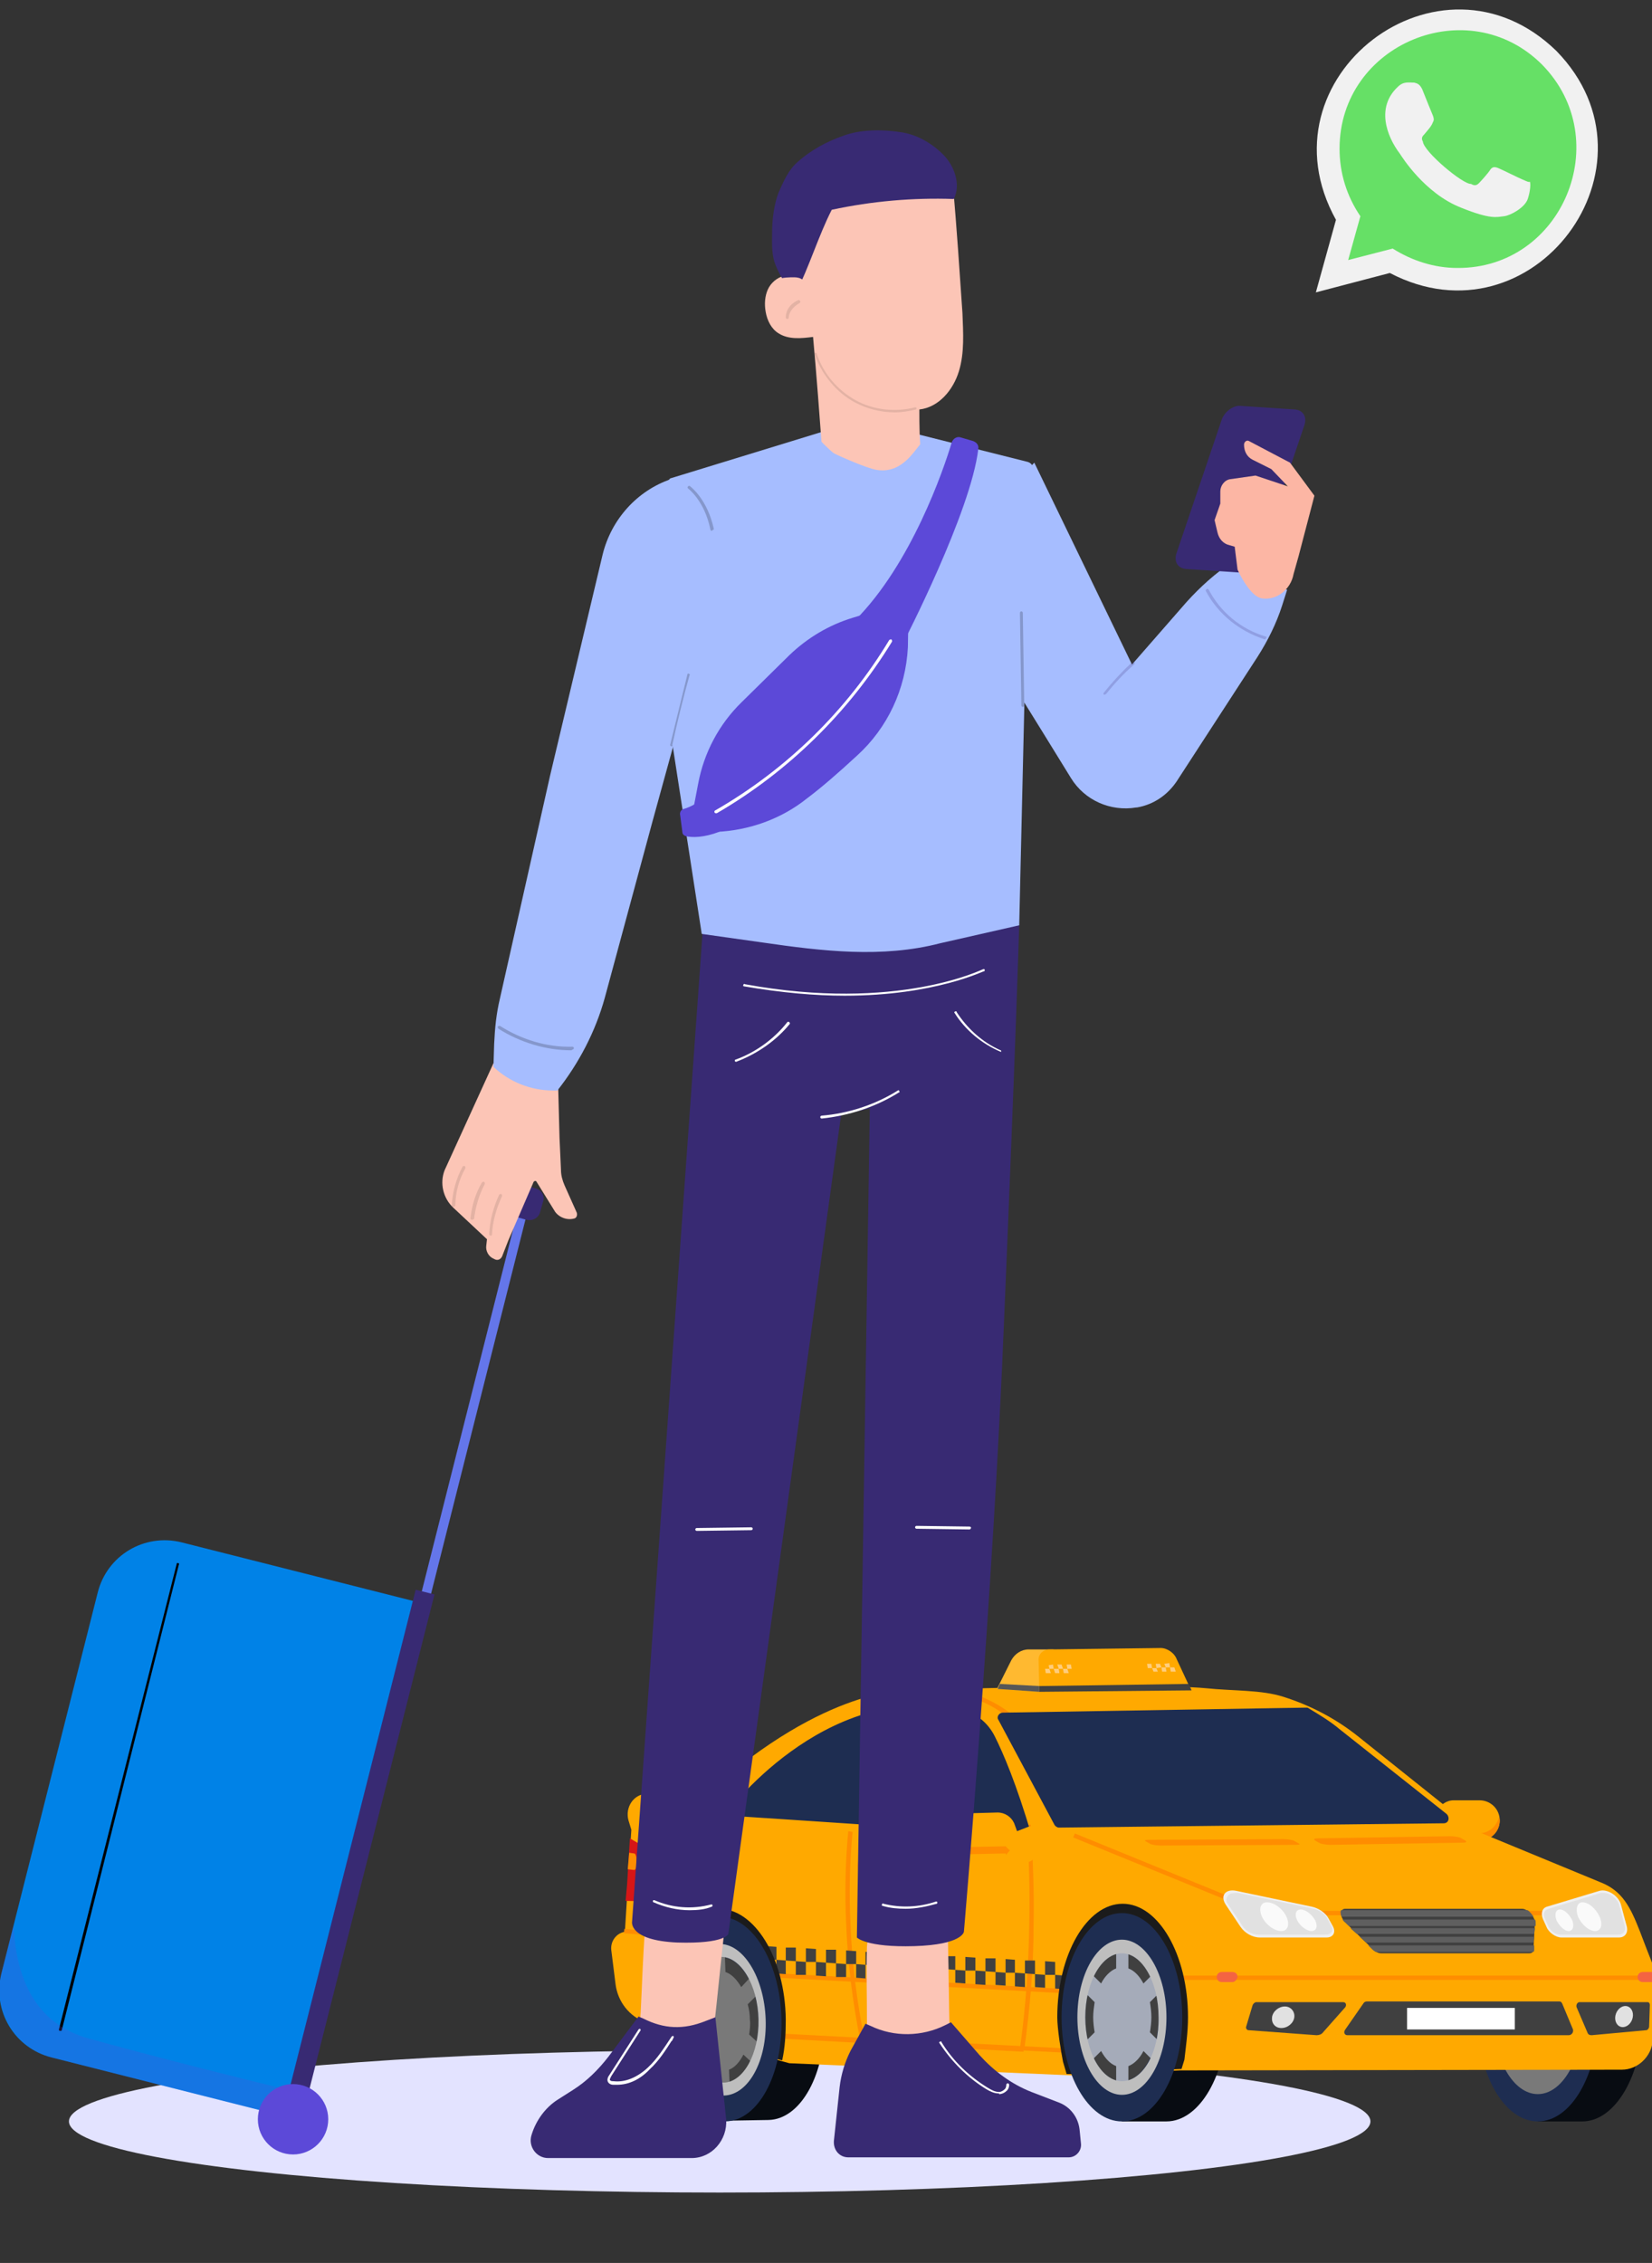 <?xml version="1.0" encoding="utf-8"?>
<!-- Generator: Adobe Illustrator 24.3.0, SVG Export Plug-In . SVG Version: 6.00 Build 0)  -->
<svg version="1.1" id="Layer_1" xmlns="http://www.w3.org/2000/svg" xmlns:xlink="http://www.w3.org/1999/xlink" x="0px" y="0px"
	 viewBox="0 0 230 315" style="enable-background:new 0 0 230 315;" xml:space="preserve">
<rect x="0" y="0" width="230" height="315" fill="#333333" stroke="none"/>
<style type="text/css">
	.st0{fill:#E3E3FF;}
	.st1{fill:#080C12;}
	.st2{fill:#1B1B1B;}
	.st3{fill:#1E2D51;}
	.st4{fill:#797979;}
	.st5{fill:#404040;}
	.st6{fill:#FFA900;}
	.st7{fill:#FF8D00;}
	.st8{fill:#F46442;}
	.st9{fill:#D61616;}
	.st10{fill:#E1E1E1;}
	.st11{fill:#FFFFFF;}
	.st12{fill:#EFEFEF;}
	.st13{fill:#FAFAFA;}
	.st14{fill:#5F5F5F;}
	.st15{fill:#BEBEBE;}
	.st16{fill:#A5ABB9;}
	.st17{fill:#FFB930;}
	.st18{fill:#FFCD7C;}
	.st19{fill:#575757;}
	.st20{fill:#0082E7;}
	.st21{fill:#6476EA;}
	.st22{fill:#382A73;}
	.st23{fill:#5C49D8;}
	.st24{opacity:0.23;}
	.st25{fill:#FCC5B6;}
	.st26{fill:#A6BDFF;}
	.st27{opacity:0.1;enable-background:new    ;}
	.st28{opacity:0.2;enable-background:new    ;}
	.st29{opacity:0.2;fill:#382A73;enable-background:new    ;}
	.st30{fill:#FCB6A4;}
	.st31{fill-rule:evenodd;clip-rule:evenodd;fill:#F1F1F1;}
	.st32{fill-rule:evenodd;clip-rule:evenodd;fill:#66E066;}
</style>
<ellipse class="st0" cx="100.2" cy="295.3" rx="90.6" ry="9.9"/>
<g>
	<path class="st1" d="M220.3,266.3L220.3,266.3h-6.2v4.8c-1.3,2.6-2.2,6-2.2,9.7s0.8,7.1,2.2,9.7v4.8h6.2c4.6,0,8.4-6.5,8.4-14.5
		C228.7,272.8,224.9,266.3,220.3,266.3z"/>
	<g>
		<path class="st2" d="M205,280.8c0-8.7,4.1-15.8,9.1-15.8c5,0,9.1,7.1,9.1,15.8c0,2.1-0.2,4.1-0.7,5.9l-12.5,0.4l-4.3-0.1
			C205.5,285.5,205,282.4,205,280.8z"/>
		<ellipse class="st3" cx="214.1" cy="280.8" rx="8.4" ry="14.5"/>
		<path class="st4" d="M214.1,291.5c3.4,0,6.2-4.8,6.2-10.8c0-5.9-2.8-10.8-6.2-10.8c-3.4,0-6.2,4.8-6.2,10.8
			C207.9,286.7,210.7,291.5,214.1,291.5z"/>
		<path class="st5" d="M214.1,287.8c2.2,0,4.1-3.2,4.1-7c0-3.9-1.8-7-4.1-7c-2.2,0-4.1,3.2-4.1,7C210,284.7,211.9,287.8,214.1,287.8
			z"/>
	</g>
	<path class="st1" d="M162.4,266.3L162.4,266.3h-6.2v4.8c-1.3,2.6-2.2,6-2.2,9.7s0.8,7.1,2.2,9.7v4.8h6.2c4.6,0,8.4-6.5,8.4-14.5
		C170.8,272.8,167.1,266.3,162.4,266.3z"/>
	<path class="st1" d="M106.2,266.7L106.2,266.7l-6.2,0.1l0.2,4.8c-1.2,2.6-1.9,5.9-1.8,9.6c0.1,3.7,1,7,2.4,9.4l0.1,4.6l6.1-0.1
		c4.5-0.1,8-6.4,7.8-14.3C114.7,273,110.8,266.6,106.2,266.7z"/>
	<g>
		<g>
			<path class="st6" d="M200,257.3l1.2-1.1h4.8c1.6,0,2.8-1.3,2.8-2.8l0,0c0-1.6-1.3-2.8-2.8-2.8h-3.6c-1,0-1.9,0.6-2.3,1.6
				l-0.4,1.1l-1.8-0.6L200,257.3z"/>
		</g>
		<g>
			<path class="st7" d="M201,256.4c-0.1-0.2-0.3-0.4-0.5-0.6l0.6-0.6h4.8c1.4,0,2.5-1,2.8-2.3c0,0.2,0.1,0.3,0.1,0.5l0,0
				c0,1.6-1.3,2.8-2.8,2.8h-4.8L201,256.4z"/>
		</g>
	</g>
	<g>
		<path class="st6" d="M222.8,262l-17.2-7.1l-16.4-13.1c-3.1-2.5-6.7-4.4-10.5-5.6c-3.1-1-7-0.8-10.8-1.2
			c-8.6-0.8-41.5,0.3-41.5,0.3s-11.3-0.6-27.8,14.2l-8.5,0.2c-1.9,0-3.1,1.9-2.6,3.7l0.4,1.3l-0.5,7.8l-0.4,6.4l0,0
			c-1.2,0.2-2,1.3-1.9,2.5l0.6,4.8c0.3,2.4,1.9,4.5,4.2,5.3l2.7,1l17.3,4.7l39.5,1.7l14.9-0.7l61.5-0.1c2.2,0,4.1-1.8,4.3-4l0.7-8.9
			c0,0-1.3-3.2-2.5-6.4C227,265.5,225.9,263.2,222.8,262z"/>
	</g>
	<g>
		<path class="st7" d="M128.6,235.4c2.4-0.1,7,0.2,11,3.1c1.1,0.8,2.1,1.7,2.9,2.7l0.5-0.4c-0.9-1.1-1.9-2-3-2.8
			c-2.2-1.5-4.5-2.4-6.7-2.8c-1.9,0-3.5,0.1-4.7,0.1L128.6,235.4z"/>
		<g>
			<g>
				
					<rect x="127.8" y="255.9" transform="matrix(5.436974e-02 -0.999 0.999 5.436974e-02 -154.558 389.038)" class="st7" width="0.6" height="40.4"/>
			</g>
			<g>
				
					<rect x="128.7" y="264.2" transform="matrix(5.195127e-02 -0.999 0.999 5.195127e-02 -161.86 398.524)" class="st7" width="0.6" height="40.6"/>
			</g>
			<g>
				
					<rect x="159.8" y="248.4" transform="matrix(0.378 -0.926 0.926 0.378 -141.005 309.851)" class="st7" width="0.6" height="22.9"/>
			</g>
			<g>
				
					<rect x="91.3" y="264.3" transform="matrix(8.115070e-02 -0.997 0.997 8.115070e-02 -184.048 338.683)" class="st7" width="0.6" height="9.7"/>
			</g>
			<g>
				<path class="st7" d="M119.8,284.2c-1.1-5.5-1.8-11.1-2-16.6c-0.2-4.2-0.1-8.5,0.3-12.7l0.6,0.1c-0.4,4.2-0.5,8.4-0.3,12.6
					c0.2,5.5,0.9,11.1,2,16.5L119.8,284.2z"/>
			</g>
			<g>
				<path class="st7" d="M142.6,285.3l-0.6-0.1c0.8-5.7,1.2-11.5,1.3-17.3c0.1-4.6,0-9.3-0.4-13.9l0.6,0c0.3,4.6,0.5,9.3,0.4,14
					C143.9,273.8,143.4,279.6,142.6,285.3z"/>
			</g>
		</g>
		<g>
			<rect x="183.4" y="266" class="st7" width="4.4" height="0.6"/>
		</g>
		<g>
			<rect x="211.9" y="266" class="st7" width="4.4" height="0.6"/>
		</g>
		<g>
			<path class="st7" d="M159.9,256.1l18.8-0.1c0.5,0,1.1,0.1,1.4,0.2l0.7,0.4c0.3,0.1,0.1,0.2-0.4,0.2l-18.8,0.1
				c-0.5,0-1.1-0.1-1.4-0.2l-0.7-0.4C159.3,256.2,159.4,256.1,159.9,256.1z"/>
		</g>
		<g>
			<path class="st7" d="M201.9,255.6l-18.4,0.3c-0.5,0-0.7,0.1-0.4,0.3l0.7,0.4c0.3,0.1,0.9,0.2,1.4,0.2l18.4-0.3
				c0.5,0,0.7-0.1,0.4-0.3l-0.7-0.4C203,255.7,202.4,255.6,201.9,255.6z"/>
		</g>
		<polygon class="st7" points="197.6,275 164.7,275 164.7,275.6 197.6,275.6 230.5,275.6 230.6,275 		"/>
		<g>
			<path class="st8" d="M171.6,275.9h-1.5c-0.4,0-0.7-0.3-0.7-0.7l0,0c0-0.4,0.3-0.7,0.7-0.7h1.5c0.4,0,0.7,0.3,0.7,0.7l0,0
				C172.2,275.6,171.9,275.9,171.6,275.9z"/>
		</g>
		<g>
			<path class="st8" d="M230.2,275.9h-1.5c-0.4,0-0.7-0.3-0.7-0.7l0,0c0-0.4,0.3-0.7,0.7-0.7h1.5c0.4,0,0.7,0.3,0.7,0.7l0,0
				C230.8,275.6,230.5,275.9,230.2,275.9z"/>
		</g>
		<g>
			<path class="st7" d="M119.8,260.7l3.6,0.2c0.2,0,0.4-0.4,0.4-0.9c0-0.5-0.2-0.9-0.4-1l-3.6-0.2c-0.2,0-0.4,0.4-0.4,0.9
				C119.4,260.3,119.6,260.7,119.8,260.7z"/>
		</g>
		<path class="st9" d="M92.2,264.7L92.2,264.7c-0.1-3.7-1.5-7-3.3-8.1l-1.2-0.7l-0.4,6.5l-0.2,2.2L92.2,264.7z"/>
		<path class="st7" d="M88.3,258l-0.7-0.1l-0.2,2.3l0.9,0.1c0.2,0,0.4-0.5,0.3-1.1C88.7,258.6,88.5,258,88.3,258z"/>
	</g>
	<path class="st3" d="M181.9,237.7l-42.3,0.7c-0.5,0-0.9,0.6-0.6,1l7.8,14.6c0.1,0.2,0.4,0.4,0.6,0.4l53.6-0.6
		c0.7,0,0.9-0.8,0.4-1.3l-14.9-11.8c-1.3-1.1-2.8-2-4.3-2.9C182.1,237.7,182,237.7,181.9,237.7z"/>
	<g>
		<g>
			<path class="st5" d="M173.5,282.1l0.9-3c0.1-0.2,0.3-0.4,0.5-0.4h12.1c0.4,0,0.5,0.4,0.3,0.7l-3.1,3.5c-0.2,0.3-0.6,0.4-0.9,0.4
				l-9.5-0.7C173.6,282.6,173.4,282.3,173.5,282.1z"/>
		</g>
		<g>
			<path class="st10" d="M180.2,280.8c-0.1,0.8-0.9,1.5-1.8,1.5s-1.4-0.7-1.3-1.5c0.1-0.8,0.9-1.5,1.8-1.5
				C179.7,279.3,180.3,280,180.2,280.8z"/>
		</g>
		<g>
			<path class="st5" d="M229.6,282.1l0.1-3c0-0.2-0.1-0.4-0.3-0.4h-9.5c-0.3,0-0.5,0.4-0.4,0.7l1.5,3.5c0.1,0.3,0.3,0.4,0.6,0.4
				l7.6-0.7C229.4,282.6,229.6,282.3,229.6,282.1z"/>
		</g>
		<path class="st5" d="M219,282.5l-1.5-3.6c-0.1-0.2-0.2-0.3-0.4-0.3h-13.4h-13.4c-0.2,0-0.4,0.1-0.5,0.3l-2.5,3.6
			c-0.3,0.4-0.1,0.8,0.3,0.8H203h15.4C218.8,283.3,219.1,282.9,219,282.5z"/>
		<g>
			
				<ellipse transform="matrix(0.345 -0.939 0.939 0.345 -115.624 396.008)" class="st10" cx="226" cy="280.9" rx="1.5" ry="1.2"/>
		</g>
		<polygon class="st11" points="210.9,282.5 195.9,282.5 195.9,279.5 210.9,279.5 		"/>
	</g>
	<g>
		<g>
			<path class="st12" d="M172.1,263.2l10.5,2.2c1,0.2,2,0.9,2.4,1.7l0.6,1.1c0.4,0.8,0,1.5-0.9,1.5h-9.3c-1,0-2.1-0.6-2.7-1.5l-2-3
				C169.8,263.9,170.6,262.9,172.1,263.2z"/>
			<path class="st10" d="M175.2,269.3c-0.8,0-1.8-0.5-2.2-1.2l-2-3c-0.3-0.4-0.3-0.7-0.2-0.9c0.1-0.4,0.5-0.7,1.1-0.7
				c0.1,0,0.3,0,0.5,0l10.5,2.2c0.8,0.2,1.6,0.7,1.9,1.4l0.6,1.1c0.3,0.6-0.1,1.1-0.8,1.1H175.2z"/>
			<g>
				<path class="st13" d="M179.1,266.8c0.5,1.1,0.2,2-0.7,2c-1,0-2.2-0.9-2.7-2c-0.5-1.1-0.2-2,0.7-2
					C177.4,264.8,178.6,265.7,179.1,266.8z"/>
			</g>
			<g>
				<path class="st13" d="M183.1,267.3c0.4,0.8,0.2,1.5-0.5,1.5c-0.7,0-1.6-0.7-2-1.5c-0.4-0.8-0.2-1.5,0.5-1.5
					C181.7,265.8,182.6,266.4,183.1,267.3z"/>
			</g>
		</g>
		<g>
			<path class="st5" d="M211.9,265.7h-12.3h-12.3c-0.8,0-0.8,1.1,0,1.9l3.8,3.7c0.4,0.4,0.8,0.6,1.2,0.6h10.3h10.3
				c0.4,0,0.6-0.2,0.6-0.6l0.2-3.7C213.7,266.8,212.7,265.7,211.9,265.7z"/>
			<g>
				<path class="st14" d="M190.5,270.8l0.6,0.6c0.1,0.1,0.3,0.2,0.4,0.3h11h11c0.1-0.1,0.1-0.2,0.1-0.3l0-0.6H202H190.5z"/>
				<polygon class="st14" points="189.3,269.6 190.2,270.4 201.9,270.4 213.5,270.4 213.6,269.6 201.4,269.6 				"/>
				<polygon class="st14" points="188,268.4 188.9,269.2 201.3,269.2 213.6,269.2 213.7,268.4 200.8,268.4 				"/>
				<path class="st14" d="M186.9,267.2c0.1,0.1,0.2,0.3,0.4,0.4l0.5,0.5h13h13l0-0.5c0-0.1,0-0.3-0.1-0.4h-13.4H186.9z"/>
				<path class="st14" d="M213.5,266.8c-0.2-0.3-0.5-0.7-0.8-0.9h-13h-13c-0.1,0.2-0.1,0.5,0.1,0.9h13.4H213.5z"/>
			</g>
		</g>
		<g>
			<path class="st12" d="M222.7,263.2l-7.3,2.2c-0.7,0.2-0.9,0.9-0.6,1.7l0.5,1.1c0.3,0.8,1.3,1.5,2.1,1.5h8c0.8,0,1.3-0.6,1.1-1.5
				l-0.8-3C225.4,263.9,223.8,262.9,222.7,263.2z"/>
			<path class="st10" d="M225.3,269.3c0.7,0,1.1-0.5,0.9-1.2l-0.8-3c-0.1-0.4-0.4-0.7-0.6-0.9c-0.4-0.4-1-0.7-1.5-0.7
				c-0.1,0-0.2,0-0.4,0l-7.3,2.2c-0.6,0.2-0.8,0.7-0.5,1.4l0.5,1.1c0.3,0.6,1,1.1,1.6,1.1H225.3z"/>
			<g>
				<path class="st13" d="M219.7,266.8c0.5,1.1,1.5,2,2.4,2c0.8,0,1.1-0.9,0.6-2c-0.5-1.1-1.5-2-2.4-2
					C219.6,264.8,219.3,265.7,219.7,266.8z"/>
			</g>
			<g>
				<path class="st13" d="M216.7,267.3c0.4,0.8,1.1,1.5,1.7,1.5c0.6,0,0.8-0.7,0.5-1.5c-0.4-0.8-1.1-1.5-1.7-1.5
					C216.6,265.8,216.4,266.4,216.7,267.3z"/>
			</g>
		</g>
	</g>
	<path class="st3" d="M100.9,252.7c0,0,13.6-18.7,32.6-14.8c2.2,0.4,4,1.8,5,3.8c1.2,2.4,3,6.6,5.1,13.7l-5-0.2L100.9,252.7z"/>
	<g>
		<g>
			<path class="st6" d="M141.2,259.1l-1.2-1.1l-4.8,0.1c-1.6,0-2.9-1.2-2.9-2.8c0-1.6,1.3-2.9,2.9-2.9l3.7-0.1c1,0,1.9,0.6,2.3,1.5
				l0.4,1.1l1.8-0.7c1.4,0.6,2,2.3,1.3,3.6C144,259.2,142.5,259.7,141.2,259.1z"/>
		</g>
		<g>
			<path class="st7" d="M140.1,258.2c0.1-0.2,0.3-0.4,0.5-0.6l-0.6-0.6l-4.8,0.1c-1.4,0-2.6-0.9-2.8-2.3c0,0.2-0.1,0.3-0.1,0.5v0
				c0,1.6,1.3,2.8,2.9,2.8l4.8-0.1L140.1,258.2z"/>
		</g>
	</g>
	<g>
		<polygon class="st5" points="108.1,272.8 106.7,272.8 106.7,270.9 108.1,271 		"/>
		<polygon class="st5" points="109.4,274.8 108.1,274.7 108.1,272.8 109.4,272.9 		"/>
		<polygon class="st5" points="110.8,273 109.4,272.9 109.4,271.1 110.8,271.1 		"/>
		<polygon class="st5" points="112.2,274.9 110.8,274.9 110.8,273 112.2,273.1 		"/>
		<polygon class="st5" points="113.6,273.1 112.2,273.1 112.2,271.2 113.6,271.3 		"/>
		<polygon class="st5" points="115,275.1 113.6,275 113.6,273.1 115,273.2 		"/>
		<polygon class="st5" points="116.4,273.3 115,273.2 115,271.4 116.4,271.4 		"/>
		<polygon class="st5" points="117.8,275.2 116.4,275.2 116.4,273.3 117.8,273.4 		"/>
		<polygon class="st5" points="119.2,273.4 117.8,273.4 117.8,271.5 119.2,271.6 		"/>
		<polygon class="st5" points="120.5,275.4 119.2,275.3 119.2,273.4 120.5,273.5 		"/>
		<polygon class="st5" points="121.9,273.6 120.5,273.5 120.5,271.7 121.9,271.7 		"/>
		<polygon class="st5" points="123.3,275.5 121.9,275.4 121.9,273.6 123.3,273.7 		"/>
		<polygon class="st5" points="124.7,273.7 123.3,273.7 123.3,271.8 124.7,271.9 		"/>
		<polygon class="st5" points="126.1,275.7 124.7,275.6 124.7,273.7 126.1,273.8 		"/>
		<polygon class="st5" points="127.5,273.9 126.1,273.8 126.1,272 127.5,272 		"/>
		<polygon class="st5" points="128.9,275.8 127.5,275.7 127.5,273.9 128.9,274 		"/>
		<polygon class="st5" points="130.3,274 128.9,274 128.9,272.1 130.3,272.2 		"/>
		<polygon class="st5" points="131.6,276 130.3,275.9 130.3,274 131.6,274.1 		"/>
		<polygon class="st5" points="133,274.2 131.6,274.1 131.6,272.3 133,272.3 		"/>
		<polygon class="st5" points="134.4,276.1 133,276 133,274.2 134.4,274.3 		"/>
		<polygon class="st5" points="135.8,274.3 134.4,274.3 134.4,272.4 135.8,272.5 		"/>
		<polygon class="st5" points="137.2,276.3 135.8,276.2 135.8,274.3 137.2,274.4 		"/>
		<polygon class="st5" points="138.6,274.5 137.2,274.4 137.2,272.6 138.6,272.6 		"/>
		<polygon class="st5" points="140,276.4 138.6,276.3 138.6,274.5 140,274.6 		"/>
		<polygon class="st5" points="141.3,274.6 140,274.6 140,272.7 141.3,272.8 		"/>
		<polygon class="st5" points="142.7,276.6 141.3,276.5 141.3,274.6 142.7,274.7 		"/>
		<polygon class="st5" points="144.1,274.8 142.7,274.7 142.7,272.9 144.1,272.9 		"/>
		<polygon class="st5" points="145.5,276.7 144.1,276.6 144.1,274.8 145.5,274.9 		"/>
		<polygon class="st5" points="146.9,274.9 145.5,274.9 145.5,273 146.9,273.1 		"/>
		<polygon class="st5" points="148.3,276.9 146.9,276.8 146.9,274.9 148.3,275 		"/>
	</g>
	<g>
		<polygon class="st7" points="109.2,283.8 142.5,285.6 142.5,285 109.2,283.2 		"/>
	</g>
	<path class="st2" d="M100,265.7c-5,0.1-8.8,7.2-8.5,15.8c0,0.2,0,0.4,0,0.6l0.9,0.3l16.5,4.4c0.4-1.8,0.5-3.7,0.5-5.7
		C109.3,272.5,105,265.6,100,265.7z"/>
	<g>
		<path class="st3" d="M92.3,281.3c0.3,7.8,4.2,14,8.7,14c4.5-0.1,8-6.4,7.8-14.3c-0.2-7.9-4.1-14.3-8.7-14.2
			C95.5,266.9,92,273.4,92.3,281.3z"/>
		<path class="st5" d="M100.8,289.9c2.8,0,4.9-4,4.8-8.8c-0.1-4.8-2.5-8.7-5.3-8.7c-2.8,0.1-4.9,4-4.8,8.9
			C95.6,286.1,98,289.9,100.8,289.9z"/>
		<path class="st4" d="M105.7,284.5l-1.4-1.3c0.1-0.7,0.2-1.4,0.1-2.1c0-0.7-0.1-1.4-0.3-2.1l1.3-1.3l-0.9-2.5l-1.3,1.4
			c-0.6-1-1.3-1.8-2.2-2.1l-0.1-2.7l-1.7,0l0.1,2.7c-0.8,0.3-1.5,1.1-2,2.2l-1.4-1.3l-0.8,2.6l1.4,1.3c-0.1,0.7-0.1,1.4-0.1,2.1
			c0,0.7,0.1,1.4,0.3,2.1l-1.3,1.3l0.9,2.5l1.3-1.3c0.6,1,1.3,1.8,2.2,2.1l0.1,2.6l1.7,0l-0.1-2.6c0.8-0.3,1.5-1.1,2-2.1l1.4,1.3
			L105.7,284.5z"/>
		<path class="st15" d="M106.6,281.1c-0.2-5.8-3.1-10.6-6.5-10.5c-3.4,0.1-6,4.9-5.8,10.7c0.2,5.8,3.1,10.4,6.5,10.4
			C104.2,291.6,106.8,286.9,106.6,281.1z M100.8,289.9c-2.8,0-5.2-3.8-5.3-8.6c-0.2-4.8,2-8.8,4.8-8.9c2.8-0.1,5.2,3.9,5.3,8.7
			C105.7,285.9,103.5,289.8,100.8,289.9z"/>
	</g>
	<path class="st2" d="M165.4,280.8c0-8.7-4.1-15.8-9.1-15.8c-5,0-9.1,7.1-9.1,15.8c0,1.6,0.5,4.7,0.8,6.2l0.5,1.7l1,0l14.9-0.7
		l0.1,0l0.4-1.3C165.1,284.9,165.4,282.9,165.4,280.8z"/>
	<g>
		<ellipse class="st3" cx="156.2" cy="280.8" rx="8.4" ry="14.5"/>
		<ellipse class="st5" cx="156.2" cy="280.8" rx="5.1" ry="8.9"/>
		<path class="st16" d="M160.3,280.8c0-0.7-0.1-1.5-0.2-2.1l1.3-1.3l-0.9-2.6l-1.3,1.3c-0.6-1.1-1.3-1.8-2.1-2.1v-2.7h-1.7v2.7
			c-0.8,0.3-1.6,1.1-2.1,2.1l-1.3-1.3l-0.9,2.6l1.3,1.3c-0.1,0.7-0.2,1.4-0.2,2.1s0.1,1.5,0.2,2.1l-1.3,1.3l0.9,2.6l1.3-1.3
			c0.6,1.1,1.3,1.8,2.1,2.1v2.7h1.7v-2.7c0.8-0.3,1.6-1.1,2.1-2.1l1.3,1.3l0.9-2.6l-1.3-1.3C160.2,282.3,160.3,281.5,160.3,280.8z"
			/>
		<path class="st15" d="M156.2,270c-3.4,0-6.2,4.8-6.2,10.8c0,5.9,2.8,10.8,6.2,10.8c3.4,0,6.2-4.8,6.2-10.8
			C162.4,274.9,159.6,270,156.2,270z M156.2,289.7c-2.8,0-5.1-4-5.1-8.9c0-4.9,2.3-8.9,5.1-8.9c2.8,0,5.1,4,5.1,8.9
			C161.4,285.7,159.1,289.7,156.2,289.7z"/>
	</g>
	<g>
		<path class="st17" d="M146.7,229.6h-3.5c-1,0-1.9,0.6-2.4,1.5l-2,4l5.9,0.4L146.7,229.6z"/>
		<path class="st6" d="M161.6,229.4l-15.5,0.2c-0.9,0-1.6,0.7-1.5,1.6l0.1,4.3l21.1-0.3l-2-4.3C163.5,230.1,162.5,229.4,161.6,229.4
			z"/>
		<g>
			<polygon class="st18" points="146.3,232.9 145.6,232.9 145.5,232.3 146.1,232.3 			"/>
			<polygon class="st18" points="146.7,232.3 146.1,232.3 146,231.8 146.6,231.7 			"/>
			<polygon class="st18" points="147.5,232.9 146.9,232.9 146.7,232.3 147.4,232.3 			"/>
			<polygon class="st18" points="148,232.3 147.4,232.3 147.2,231.7 147.8,231.7 			"/>
			<polygon class="st18" points="148.8,232.9 148.1,232.9 148,232.3 148.6,232.3 			"/>
			<polygon class="st18" points="149.2,232.3 148.6,232.3 148.5,231.7 149.1,231.7 			"/>
			<polygon class="st18" points="160.4,232.2 159.8,232.2 159.7,231.6 160.3,231.6 			"/>
			<polygon class="st18" points="161.2,232.7 160.6,232.7 160.4,232.2 161,232.2 			"/>
			<polygon class="st18" points="161.7,232.1 161,232.2 160.9,231.6 161.5,231.6 			"/>
			<polygon class="st18" points="162.4,232.7 161.8,232.7 161.7,232.1 162.3,232.1 			"/>
			<polygon class="st18" points="162.9,232.1 162.3,232.1 162.1,231.6 162.8,231.5 			"/>
			<polygon class="st18" points="163.7,232.7 163,232.7 162.9,232.1 163.5,232.1 			"/>
		</g>
		<polygon class="st5" points="144.7,235.5 165.9,235.3 165.5,234.4 144.7,234.7 		"/>
		<polygon class="st19" points="139.2,234.4 138.9,235.1 144.7,235.5 144.7,234.7 		"/>
	</g>
</g>
<g>
	<g>
		<g>
			<g>
				<g>
					<path class="st20" d="M40.8,294.9l-33.6-8.5c-5.2-1.3-8.3-6.5-7-11.7l13.4-53c1.3-5.2,6.5-8.3,11.7-7l33.6,8.5L40.8,294.9z"/>
				</g>
				<g>
					<path class="st21" d="M59.4,222.4c-0.1,0-0.1,0-0.2,0c-0.4-0.1-0.6-0.5-0.5-0.8l13.4-53.1c0.1-0.4,0.5-0.6,0.8-0.5
						s0.6,0.5,0.5,0.8l-13.4,53.1C60,222.1,59.7,222.4,59.4,222.4z"/>
				</g>
				<g>
					
						<rect x="12.3" y="256.9" transform="matrix(0.245 -0.969 0.969 0.245 -212.599 243.522)" class="st22" width="75.6" height="2.7"/>
				</g>
				<g>
					<path d="M8.4,282.7C8.4,282.7,8.4,282.7,8.4,282.7c-0.2,0-0.2-0.1-0.2-0.2l16.4-64.8c0-0.1,0.1-0.2,0.2-0.1
						c0.1,0,0.2,0.1,0.1,0.2L8.6,282.6C8.6,282.7,8.5,282.7,8.4,282.7z"/>
				</g>
				<g>
					<ellipse class="st23" cx="40.8" cy="295" rx="4.9" ry="4.9"/>
				</g>
				<g>
					<path class="st22" d="M73.3,169.8l-1.4-0.4c-0.9-0.2-1.4-1.1-1.1-1.9l0.4-1.4c0.2-0.9,1.1-1.4,1.9-1.1l1.4,0.4
						c0.9,0.2,1.4,1.1,1.1,1.9l-0.4,1.4C75,169.5,74.2,170,73.3,169.8z"/>
				</g>
				<g class="st24">
					<g>
						<path class="st23" d="M7.2,286.4l33.6,8.5l0.9-3.6c-7-1.7-18.3-4.5-29.2-7.5c-7.9-2.1-10.3-8.9-10.6-15.8l-1.7,6.6
							C-1,279.9,2.1,285.1,7.2,286.4z"/>
					</g>
				</g>
			</g>
			<g>
				<g>
					<path class="st25" d="M89.2,280.1c-0.1,1.1-0.1,2.3,0.5,3.2c0.9,1.4,2.7,1.8,4.4,2c0.9,0.1,1.8,0.2,2.7,0.1s1.8-0.6,2.2-1.4
						c0.3-0.5,0.3-1.1,0.4-1.7c0.5-4.4,0.9-8.7,1.4-13.1c0.1-0.9,0.2-1.9-0.3-2.7c-0.6-1-2-1.3-3.2-1.4c-1.8-0.1-3.6,0.1-5.3,0.5
						c-2.1,0.5-2.2,0.9-2.2,3C89.5,272.4,89.4,276.2,89.2,280.1z"/>
				</g>
				<g>
					<path class="st25" d="M120.7,281.3c0,1,0,2,0.5,2.8c0.9,1.4,2.8,1.5,4.5,1.4c1.5-0.1,2.9-0.2,4.3-0.5c0.7-0.1,1.4-0.3,1.8-0.8
						c0.4-0.5,0.4-1.2,0.4-1.8c-0.1-3.7-0.1-7.5-0.2-11.2c0-1.5-0.1-3.1-1.2-4.1c-1.4-1.3-3.5-0.9-5.3-0.2c-2.4,0.9-4.7,1.3-4.8,4.1
						C120.6,274.4,120.7,277.8,120.7,281.3z"/>
				</g>
				<g>
					<path class="st22" d="M97.8,130L88,267.5c0,0-0.5,2.6,6.3,2.9c6.7,0.2,7.1-1.2,7.1-1.2l15.7-114l4-0.9l-1.8,115.4
						c0,0,1.3,1.4,8,1.2c6.7-0.2,6.9-2,6.9-2s4.1-47.4,5.6-85.3c1.6-37.9,2.1-54.8,2.1-54.8L97.8,130z"/>
				</g>
				<g>
					<path class="st11" d="M114.4,155.7c-0.1,0-0.2-0.1-0.2-0.2c0-0.1,0.1-0.2,0.2-0.2c3.7-0.3,7.4-1.5,10.6-3.5
						c0.1-0.1,0.2,0,0.2,0.1c0.1,0.1,0,0.2-0.1,0.2C121.9,154.1,118.2,155.3,114.4,155.7C114.4,155.7,114.4,155.7,114.4,155.7z"/>
				</g>
				<g>
					<path class="st11" d="M102.5,147.8c-0.1,0-0.1,0-0.2-0.1c0-0.1,0-0.2,0.1-0.2c2.8-1,5.4-2.9,7.2-5.2c0.1-0.1,0.2-0.1,0.3,0
						s0.1,0.2,0,0.3C108,144.9,105.4,146.7,102.5,147.8C102.5,147.8,102.5,147.8,102.5,147.8z"/>
				</g>
				<g>
					<path class="st11" d="M139.3,146.4C139.3,146.4,139.2,146.4,139.3,146.4c-2.6-1.1-4.9-3-6.4-5.4c-0.1-0.1,0-0.2,0.1-0.2
						c0.1-0.1,0.2,0,0.2,0.1c1.5,2.3,3.6,4.2,6.1,5.3c0.1,0,0.1,0.1,0.1,0.2C139.4,146.4,139.3,146.4,139.3,146.4z"/>
				</g>
				<g>
					<path class="st22" d="M120.5,281.7l0.7,0.3c3.3,1.6,7.2,1.5,10.4-0.1l0.8-0.4l4,4.6c2,2.2,4.4,4,7.2,5.1l3.9,1.5
						c1.5,0.6,2.6,2,2.8,3.7l0.2,2c0.1,1-0.7,1.9-1.7,1.9h-30.7c-1.2,0-2.1-1-2-2.3l0.8-7.5c0.2-1.7,0.7-3.4,1.5-5L120.5,281.7z"/>
				</g>
				<g>
					<path class="st22" d="M88.9,280.7l-4.2,5.6c-1.4,1.8-3,3.4-4.9,4.6l-2.2,1.4c-1.7,1.1-3,2.9-3.6,4.9l0,0
						c-0.5,1.6,0.7,3.2,2.3,3.2h20c2.8,0,5-2.5,4.8-5.4l-1.5-14.2l-1.3,0.5c-3.2,1.3-5.9,1.1-8.7-0.3L88.9,280.7z"/>
				</g>
				<g>
					<path class="st11" d="M139,291.4c-0.6,0-1.2-0.3-1.7-0.6c-2.6-1.6-4.8-3.8-6.5-6.4c-0.1-0.1,0-0.2,0.1-0.2
						c0.1-0.1,0.2,0,0.2,0.1c1.6,2.6,3.8,4.7,6.4,6.3c0.5,0.3,1,0.6,1.6,0.6c0.3,0,0.6-0.2,0.8-0.4c0.1-0.1,0.2-0.3,0.2-0.6
						c0-0.1,0.1-0.2,0.2-0.2c0.1,0,0.2,0.1,0.2,0.2c0,0.3-0.1,0.6-0.3,0.8c-0.3,0.3-0.7,0.5-1.1,0.5
						C139.1,291.4,139.1,291.4,139,291.4z"/>
				</g>
				<g>
					<path class="st11" d="M85.9,290.2c-0.2,0-0.3,0-0.5,0c-0.4,0-0.7-0.2-0.8-0.5c-0.1-0.3,0.1-0.7,0.2-0.8l4.1-6.4
						c0.1-0.1,0.2-0.1,0.2-0.1c0.1,0.1,0.1,0.2,0.1,0.2l-4.1,6.4c-0.1,0.2-0.2,0.4-0.2,0.5c0.1,0.2,0.3,0.2,0.5,0.2
						c1.6,0.2,3.3-0.5,4.8-1.9c1.3-1.2,2.3-2.8,3.3-4.3c0.1-0.1,0.2-0.1,0.2-0.1c0.1,0,0.1,0.1,0.1,0.2l-0.2,0.4
						c0,0.1-0.1,0.1-0.1,0.1c-0.9,1.4-1.8,2.8-3,3.9C89.1,289.5,87.5,290.2,85.9,290.2z"/>
				</g>
				<g>
					<path class="st11" d="M135,212.9L135,212.9l-7.4-0.1c-0.1,0-0.2-0.1-0.2-0.2s0.1-0.2,0.2-0.2l7.4,0.1c0.1,0,0.2,0.1,0.2,0.2
						C135.1,212.8,135.1,212.9,135,212.9z"/>
				</g>
				<g>
					<path class="st11" d="M97,213.1c-0.1,0-0.2-0.1-0.2-0.2c0-0.1,0.1-0.2,0.2-0.2H97l7.6-0.1c0.1,0,0.2,0.1,0.2,0.2
						c0,0.1-0.1,0.2-0.2,0.2L97,213.1L97,213.1z"/>
				</g>
				<g>
					<path class="st11" d="M96,265.9c-1.7,0-3.4-0.4-5-1.1c-0.1,0-0.1-0.1-0.1-0.2c0-0.1,0.1-0.1,0.2-0.1c2.5,1.1,5.3,1.3,7.9,0.6
						c0.1,0,0.2,0,0.2,0.1s0,0.2-0.1,0.2C98.2,265.8,97.1,265.9,96,265.9z"/>
				</g>
				<g>
					<path class="st11" d="M126.1,265.7c-1.1,0-2.2-0.1-3.2-0.4c-0.1,0-0.2-0.1-0.1-0.2c0-0.1,0.1-0.2,0.2-0.1
						c2.4,0.6,4.9,0.5,7.3-0.3c0.1,0,0.2,0,0.2,0.1c0,0.1,0,0.2-0.1,0.2C129,265.4,127.5,265.7,126.1,265.7z"/>
				</g>
				<g>
					<path class="st26" d="M123.2,59.3l19.9,5c1.5,0.5,0.4,2.8,0.2,4.3l-1.4,60.2l-11,2.5c-8.1,2.1-16.4,1.1-24.7-0.1l-8.5-1.2
						l-8.7-56.3c-0.5-3.6,2.3-4.7,4.3-7.1l22.5-6.9L123.2,59.3z"/>
				</g>
				<g>
					<path class="st25" d="M126.3,67.5c0.7-0.2,1.5-0.3,2.1-0.7c0.6-0.4,1.2-1,1.3-1.7c0.1-0.7-0.7-1.4-1.4-1.6
						c-0.3-2.1-0.3-4.3-0.3-6.5c2.7-0.3,4.7-2.7,5.5-5.3c0.8-2.6,0.6-5.4,0.5-8.1c-0.4-5.9-0.8-11.8-1.3-17.6
						c-0.1-1.2-0.6-2.4-1.4-3.3c-1.5-1.6-3.9-1.9-6-1.8c-4.3,0.3-8.4,2.1-11.6,5.1c-1.1,1.1-2.1,2.3-2.6,3.7c-1,2.8-0.3,5.9-0.8,8.8
						c-0.4-0.1-0.8-0.1-1.1-0.1c-1,0.2-1.9,1-2.3,1.9c-0.4,0.9-0.5,2-0.3,3.1c0.2,1.2,0.8,2.4,1.8,3c1.4,0.9,3.2,0.7,4.8,0.5
						c0.5,5.5,0.9,10.9,1.3,16.3c0.1,1,0.2,2,0.7,2.8c0.5,0.7,1.3,1.2,2.1,1.5C120.2,68.9,123.3,68.2,126.3,67.5z"/>
				</g>
				<g>
					<path class="st27" d="M124.6,57.4c-2,0-3.9-0.5-5.6-1.4c-2.6-1.4-4.6-3.9-5.6-6.7c0-0.1,0-0.2,0.1-0.2s0.2,0,0.2,0.1
						c0.9,2.8,2.9,5.1,5.4,6.5c2.5,1.4,5.6,1.7,8.3,1c0.1,0,0.2,0,0.2,0.1s0,0.2-0.1,0.2C126.7,57.2,125.6,57.4,124.6,57.4z"/>
				</g>
				<g>
					<path class="st22" d="M110.8,40.8c1.8-3.5,3.2-8.1,5-11.6c5.6-1.2,11.3-1.7,17-1.5c1-2,0.1-4.6-1.5-6.2
						c-1.6-1.6-3.7-2.8-5.9-3.1c-2.5-0.4-5.6-0.4-8,0.5c-2.3,0.8-4.5,2-6.3,3.6c-1.3,1.1-2,2.7-2.7,4.3c-0.6,1.5-0.9,3.7-0.9,5.4
						c0,1.4-0.1,2.8,0.3,4.2C108.2,37.7,109.5,40.2,110.8,40.8z"/>
				</g>
				<g>
					<path class="st25" d="M126.6,39.7c0.2,0.3,0.4,0.5,0.6,0.7c0.6,0.6,1.1,1.2,1.5,1.9c0.1,0.2,0.2,0.3,0.2,0.5
						c0,0.2-0.1,0.5-0.3,0.7c-0.5,0.6-1.1,1-1.8,1.4c-0.2,0.1-0.4,0.2-0.5,0.2c-0.2-0.1-0.3-0.3-0.3-0.5c-0.1-0.9,0-1.8-0.1-2.7
						c-0.1-0.7-0.4-1.4-0.5-2.2c0-0.2,0-0.5,0.1-0.7c0.1-0.2,0.3-0.4,0.6-0.4c0.2,0,0.5,0.2,0.5,0.4
						C126.5,39.2,126.5,39.4,126.6,39.7z"/>
				</g>
				<g>
					<path class="st25" d="M110.6,38.6c0.4,0,0.9,0.1,1.2,0.4c0.4,0.3,0.6,0.8,0.7,1.3c0.1,0.5,0.2,1-0.1,1.5
						c-0.2,0.4-0.6,0.7-1,0.9c-0.7,0.3-1.6,0.4-2.4,0.1c-0.3-0.1-0.7-0.3-0.9-0.7c-0.2-0.3-0.2-0.8-0.2-1.1c0-0.4,0-0.8,0.1-1.3
						c0-0.3,0-0.6,0.2-0.8C109,38.6,109.9,38.6,110.6,38.6z"/>
				</g>
				<g>
					<path class="st27" d="M109.6,44.4c-0.1,0-0.2-0.1-0.2-0.2c0-1,0.6-1.9,1.7-2.4c0.1-0.1,0.2,0,0.3,0.1s0,0.2-0.1,0.3
						c-0.9,0.5-1.5,1.3-1.5,2.1C109.8,44.3,109.7,44.4,109.6,44.4C109.6,44.4,109.6,44.4,109.6,44.4z"/>
				</g>
				<g>
					<path class="st26" d="M122,65.4c2.3,0.4,3.9-0.8,5.2-2.4c0.4-0.5,1.1-1.4,1.2-1.5c0,0,0.8,0.3,1.3,0.7c0.8,0.6,0.7,1.7,0.5,2.7
						c-0.5,2.4-1.5,5-3.7,6.3c-1.3,0.7-2.8,0.9-4.2,1.1c-2.4,0.2-4.9,0.5-7-0.6c-1.8-0.9-3.1-2.6-3.9-4.5c-0.8-2-0.2-5.8,2.5-6.2
						c0,0,1.4,1.5,2.2,2.1C117.3,63.7,120.8,65.2,122,65.4z"/>
				</g>
				<g>
					<path class="st11" d="M117.6,138.6c-4.1,0-8.7-0.4-14-1.3c-0.1,0-0.2-0.1-0.1-0.2c0-0.1,0.1-0.2,0.2-0.1
						c21.3,3.9,33.1-2.1,33.2-2.1c0.1,0,0.2,0,0.2,0.1c0,0.1,0,0.2-0.1,0.2C137,135.1,130.2,138.6,117.6,138.6z"/>
				</g>
				<g>
					<g>
						<path class="st25" d="M77.9,158.4l0.2,4.4c0,0.8,0.2,1.5,0.5,2.2l1.7,3.8c0.1,0.3,0,0.7-0.3,0.8l0,0c-1,0.3-2.1-0.1-2.7-0.9
							l-2.6-4.2c-0.1-0.2-0.3-0.1-0.4,0l-3.5,8.1l-0.9,2.3c-0.2,0.4-0.6,0.6-1,0.4l-0.2-0.1c-0.7-0.3-1.1-1.1-1-1.8l0.1-0.9
							l-4.7-4.4c-1.4-1.3-1.9-3.4-1.2-5.2l6.8-14.9l9,2.8L77.9,158.4z"/>
					</g>
					<g>
						<path class="st27" d="M68.3,172L68.3,172c-0.1,0-0.2-0.1-0.2-0.2c0.1-1.9,0.6-3.8,1.4-5.5c0.1-0.1,0.2-0.1,0.3-0.1
							c0.1,0.1,0.1,0.2,0.1,0.3c-0.8,1.7-1.3,3.5-1.4,5.3C68.5,172,68.4,172,68.3,172z"/>
					</g>
					<g>
						<path class="st27" d="M65.7,169.8C65.7,169.8,65.7,169.8,65.7,169.8c-0.1,0-0.2-0.1-0.2-0.2c0.2-1.8,0.7-3.5,1.6-5
							c0.1-0.1,0.2-0.1,0.3-0.1c0.1,0.1,0.1,0.2,0.1,0.3c-0.8,1.5-1.3,3.2-1.5,4.9C65.9,169.7,65.8,169.8,65.7,169.8z"/>
					</g>
					<g>
						<path class="st27" d="M63.1,168C63.1,168,63.1,168,63.1,168c-0.1,0-0.2-0.1-0.2-0.2c0.1-1.9,0.6-3.7,1.5-5.4
							c0.1-0.1,0.2-0.1,0.3-0.1c0.1,0.1,0.1,0.2,0.1,0.3c-0.9,1.6-1.4,3.4-1.4,5.2C63.3,168,63.2,168,63.1,168z"/>
					</g>
				</g>
				<g>
					<path class="st28" d="M99.1,73.9c-0.1,0-0.2-0.1-0.2-0.2c-0.8-4-3.1-5.7-3.1-5.7c-0.1-0.1-0.1-0.2,0-0.3c0.1-0.1,0.2-0.1,0.3,0
						c0.1,0.1,2.4,1.8,3.3,6C99.3,73.7,99.2,73.8,99.1,73.9C99.1,73.9,99.1,73.9,99.1,73.9z"/>
				</g>
				<g>
					<path class="st26" d="M144,64.4l13.6,28.1l7.6-8.7c1.9-2.1,4-4,6.4-5.6l1.4-0.9l0,0c1.3,2.2,3.3,3.8,5.7,4.6l0.5,0.2l-0.7,2.2
						c-0.8,2.5-2,4.9-3.4,7.1l-11.3,17.4c-1.3,1.9-3.2,3.2-5.5,3.6l-0.1,0c-3.6,0.6-7.2-1-9.1-4.1c-4.6-7.5-12.7-20.5-12.7-20.5
						l1.6-16.9L144,64.4z"/>
				</g>
				<g>
					<path class="st29" d="M176.1,89C176.1,89,176,89,176.1,89c-3.5-1.1-6.5-3.5-8.2-6.7c-0.1-0.1,0-0.2,0.1-0.3
						c0.1-0.1,0.2,0,0.3,0.1c1.6,3.1,4.5,5.5,7.9,6.5c0.1,0,0.2,0.1,0.1,0.2C176.2,88.9,176.2,89,176.1,89z"/>
				</g>
				<g>
					<path class="st29" d="M153.8,96.7c0,0-0.1,0-0.1,0c-0.1-0.1-0.1-0.2,0-0.3c1.2-1.5,2.5-2.9,3.9-4.2c0.1-0.1,0.2-0.1,0.3,0
						c0.1,0.1,0.1,0.2,0,0.3c-1.4,1.2-2.7,2.6-3.9,4.1C153.9,96.6,153.9,96.7,153.8,96.7z"/>
				</g>
				<g>
					<path class="st26" d="M93.4,66.7L93.4,66.7c-4.7,1.6-8.3,5.6-9.5,10.5l-7.3,30.7l-7,31.1c-0.5,2.1-0.7,4.1-0.8,6.3l-0.1,3.2
						l0,0c2.2,2.1,5.2,3.3,8.3,3.3h0.6l0,0c3-3.8,5.3-8.2,6.6-12.9l6.6-24.4l7.9-28.7L93.4,66.7z"/>
				</g>
				<g>
					<path class="st28" d="M93.5,103.9C93.5,103.9,93.5,103.9,93.5,103.9c-0.1,0-0.2-0.1-0.2-0.2c0.8-3.3,1.6-6.5,2.4-9.8
						c0-0.1,0.1-0.2,0.2-0.1c0.1,0,0.2,0.1,0.1,0.2c-0.9,3.2-1.7,6.5-2.4,9.7C93.7,103.8,93.6,103.9,93.5,103.9z"/>
				</g>
				<g>
					<path class="st28" d="M79.5,146.2c-3.5,0-7.1-1.1-10.1-3c-0.1-0.1-0.1-0.2-0.1-0.3c0.1-0.1,0.2-0.1,0.3-0.1
						c3,1.9,6.5,3,10.1,2.9c0.1,0,0.2,0.1,0.2,0.2s-0.1,0.2-0.2,0.2C79.6,146.2,79.5,146.2,79.5,146.2z"/>
				</g>
				<g>
					<path class="st28" d="M142.4,98.4c-0.1,0-0.2-0.1-0.2-0.2l-0.2-12.9c0-0.1,0.1-0.2,0.2-0.2l0,0c0.1,0,0.2,0.1,0.2,0.2l0.2,12.9
						C142.6,98.3,142.6,98.4,142.4,98.4L142.4,98.4z"/>
				</g>
				<g>
					<path class="st22" d="M172.7,79.7l-7.6-0.5c-1.1-0.1-1.7-1-1.3-2.2l6.3-18.6c0.4-1.1,1.6-2,2.6-1.9l7.6,0.5
						c1.1,0.1,1.7,1,1.3,2.2l-6.3,18.6C175,78.9,173.8,79.7,172.7,79.7z"/>
				</g>
				<g>
					<path class="st30" d="M180.8,77.4L183,69l-3.4-4.6l-5.7-3c-0.3-0.2-0.7,0.1-0.7,0.5l0,0c0,0.9,0.4,1.7,1.2,2.1l2.6,1.3l2.3,2.4
						l-4.5-1.5l-3.5,0.5c-0.8,0.1-1.4,0.9-1.4,1.7v1.7l-0.8,2.3l0.4,1.7c0.2,0.9,0.8,1.6,1.7,1.8l0.7,0.2l0.4,3.2
						c0.6,1.3,2,3.8,3.4,4l0,0c2,0.3,4-1.2,4.4-3.4L180.8,77.4z"/>
				</g>
			</g>
		</g>
		<g>
			<g>
				<g>
					<path class="st23" d="M126.5,83.6l-7.8,2.4c-3.3,1-6.3,2.8-8.8,5.2l-6.6,6.5c-3.2,3.1-5.3,7.1-6.1,11.4l-1.3,6.8l3.8-0.1
						c4.6-0.2,9.1-1.8,12.7-4.7c2-1.5,4.3-3.5,6.9-5.9c4.3-3.9,6.8-9.3,7.1-15.1L126.5,83.6z"/>
				</g>
				<g>
					<path class="st11" d="M99.7,113.2c-0.1,0-0.2,0-0.2-0.1c-0.1-0.1,0-0.3,0.1-0.3c9.9-5.7,18.3-13.9,24.2-23.7
						c0.1-0.1,0.2-0.1,0.3-0.1c0.1,0.1,0.1,0.2,0.1,0.3c-6,9.8-14.4,18.1-24.4,23.9C99.8,113.2,99.7,113.2,99.7,113.2z"/>
				</g>
			</g>
			<g>
				<path class="st23" d="M132.5,61.6c-1.1,3.7-5.6,16.9-13.5,24.8l6.8,3c0,0,9.4-18.2,10.4-26.9c0.1-0.5-0.2-0.9-0.7-1.1l-1.7-0.5
					C133.3,60.7,132.7,61,132.5,61.6z"/>
			</g>
			<g>
				<path class="st23" d="M95.2,112.6c0.4-0.1,0.9-0.3,1.8-0.8c0,0,4.2,3.5,3.1,4c-2.1,0.8-3.7,0.8-4.6,0.6
					c-0.3-0.1-0.5-0.3-0.5-0.6l-0.3-2.3C94.6,113.1,94.8,112.7,95.2,112.6z"/>
			</g>
		</g>
	</g>
</g>
<g id="Layer_2_1_">
	<g>
		<g>
			<path class="st31" d="M216.7,7.1c-16.2-15.8-41.7,3.7-30.7,23.5l-2.8,10.1l10.3-2.7C213.4,48.4,232.3,23.1,216.7,7.1z"/>
			<path class="st32" d="M202.9,37.3c-3.2,0-6.3-1-9-2.7l-6.2,1.6l1.7-6.1c-1.9-2.8-2.9-6-2.9-9.4c0-14.6,17.9-22,28.2-11.7
				C225,19.5,217.5,37.4,202.9,37.3z"/>
			<path class="st31" d="M212,25c-0.5-0.2-2.9-1.4-3.4-1.6c-0.5-0.2-0.8-0.2-1.1,0.2c-0.3,0.5-1.3,1.6-1.6,1.9
				c-0.3,0.3-0.6,0.4-1.1,0.1c-1.1,0.1-6.6-4.5-6.7-5.9c-0.3-0.5,0-0.8,0.2-1c0.4-0.5,1-1.1,1.2-1.7c0.2-0.3,0.1-0.6,0-0.9
				c-0.1-0.2-1.1-2.7-1.5-3.7c-0.4-0.8-0.8-0.8-1.1-0.9c-0.8,0-1.5-0.2-2.3,0.6c-3,2.8-1.6,6.8,0.3,9.3c0.2,0.3,3.4,5.5,8.5,7.5
				c4.2,1.7,5,1.3,6,1.2c0.9-0.1,2.9-1.2,3.3-2.4c0.4-1.2,0.4-2.2,0.3-2.4C212.8,25.4,212.5,25.2,212,25z"/>
		</g>
	</g>
</g>
</svg>
